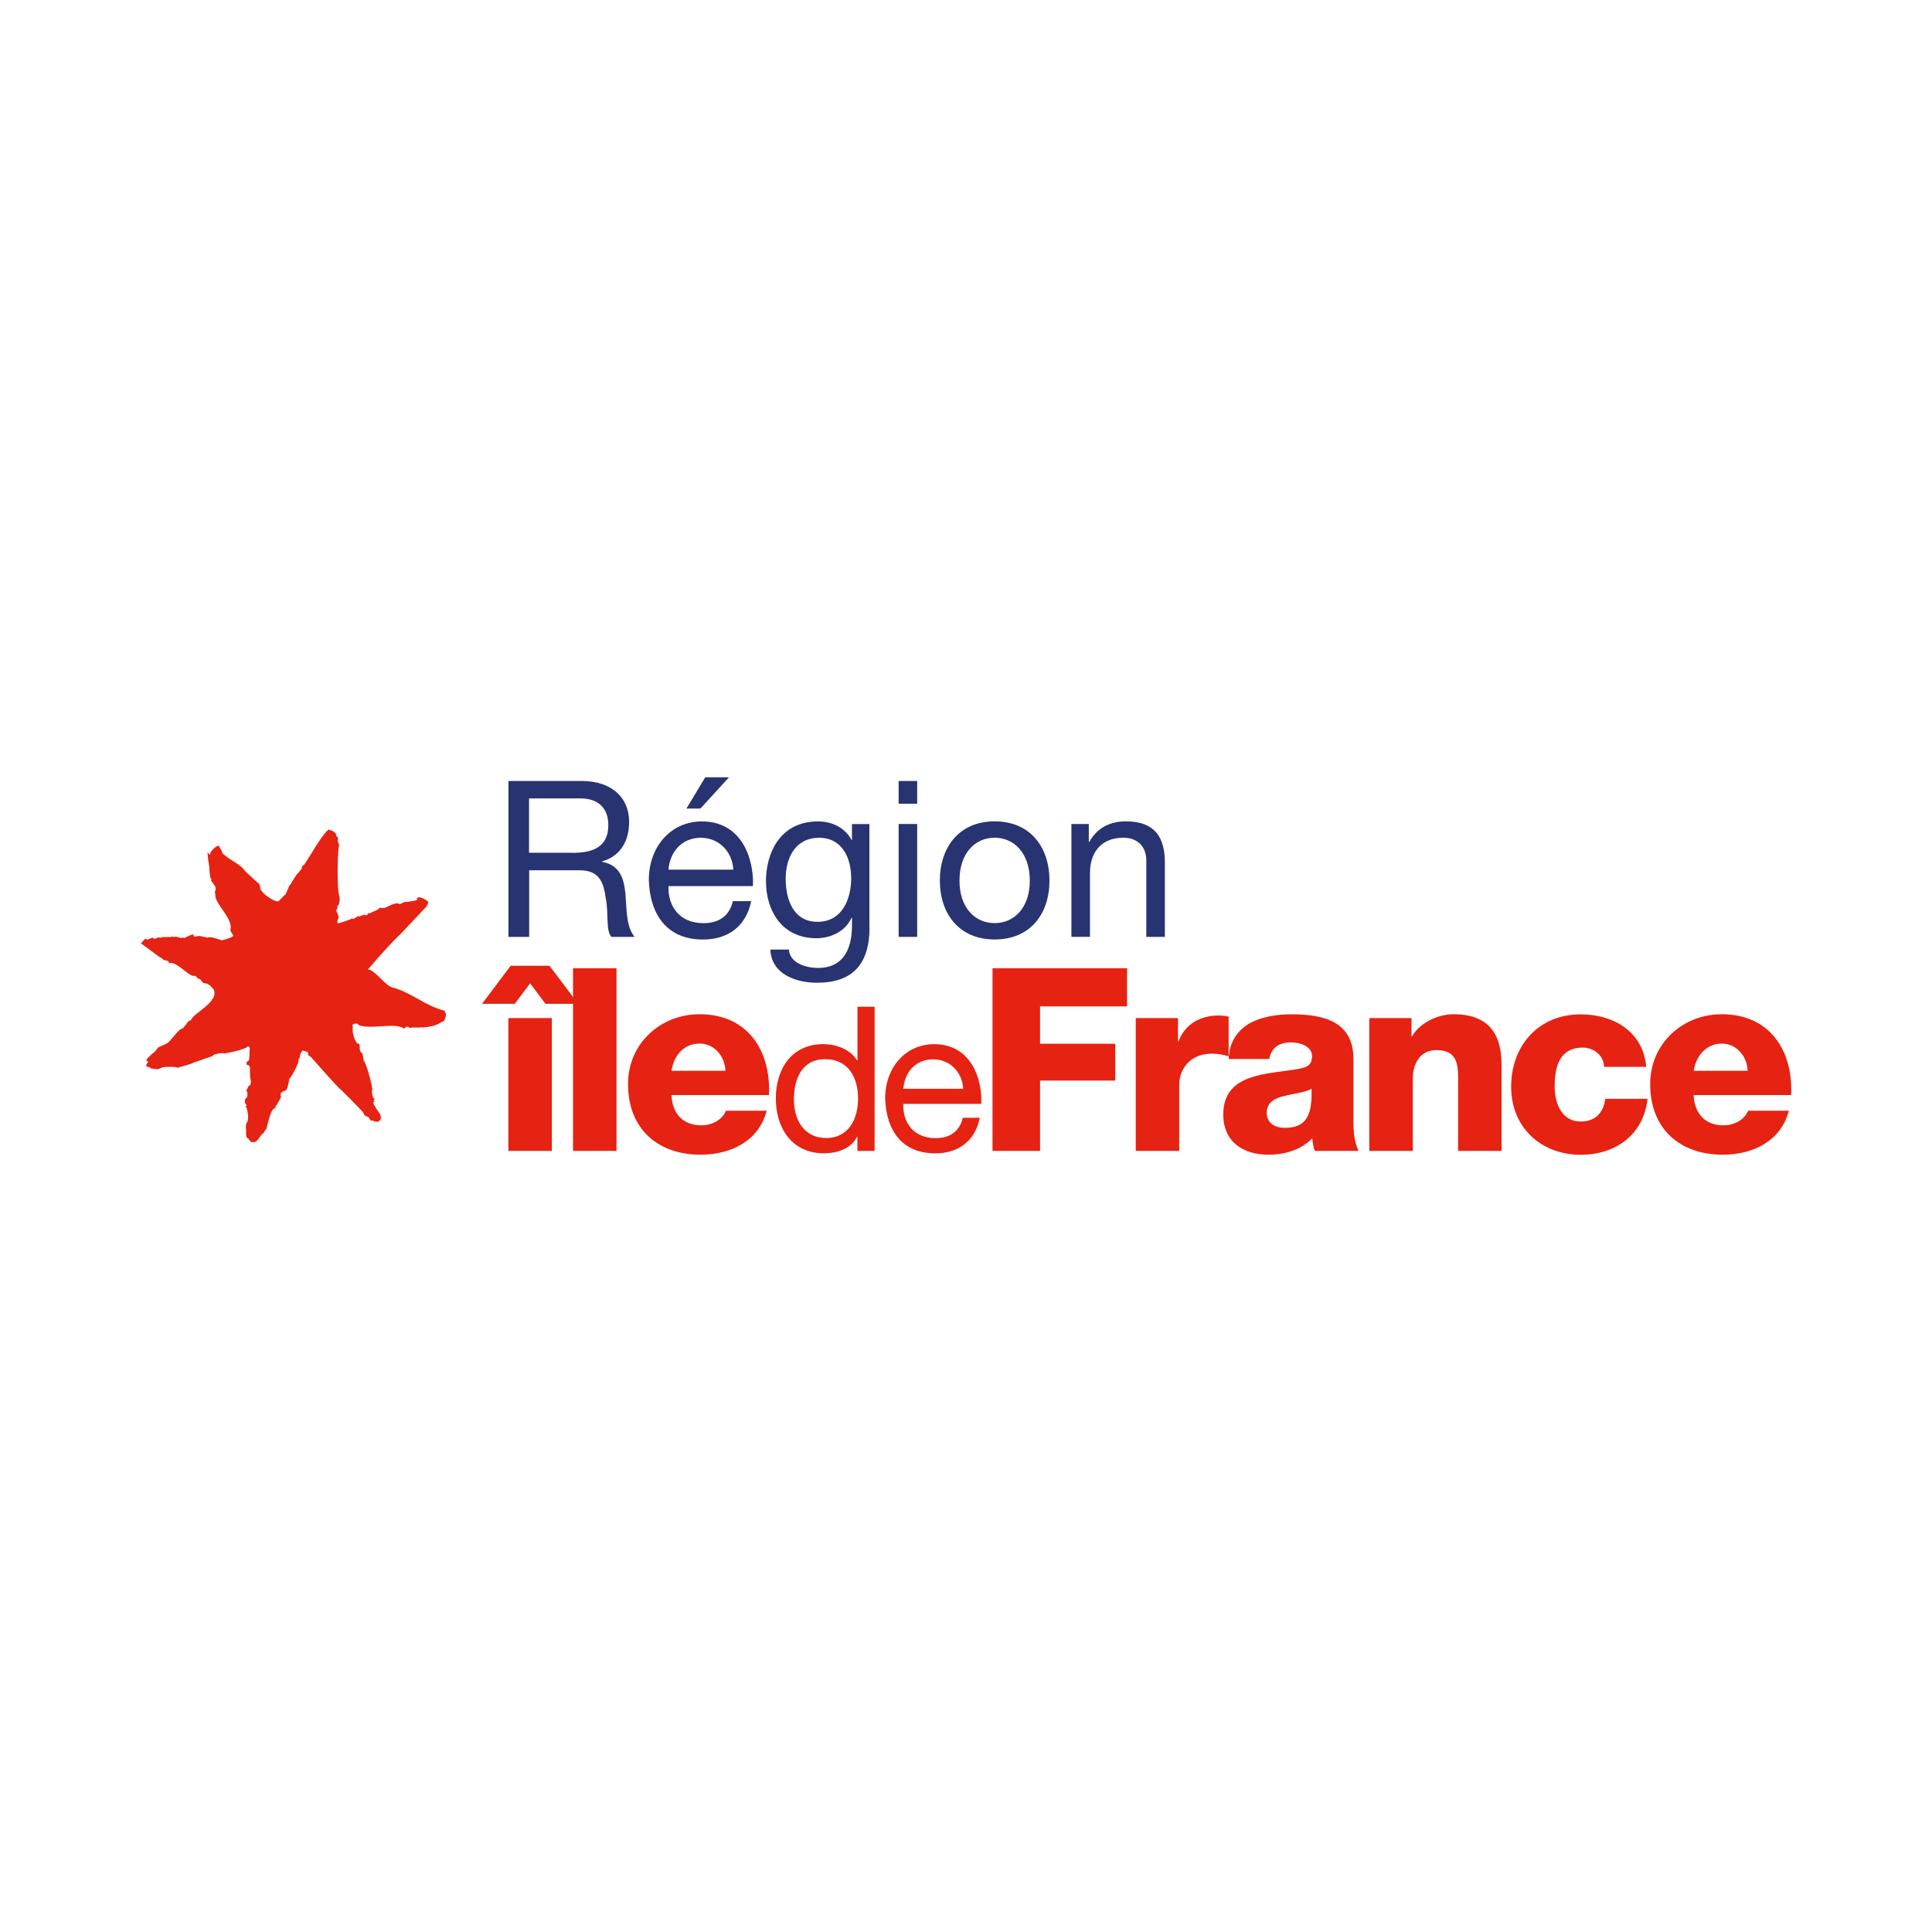 <?xml version="1.0" encoding="UTF-8"?><svg id="uuid-8b005f8a-6a9f-40a8-ab02-f2861b1bc810" xmlns="http://www.w3.org/2000/svg" viewBox="0 0 300 300"><defs><style>.uuid-9febd541-61b7-4a23-8dc3-048d16e4083c{fill:#e62212;}.uuid-fec101b1-8ecc-4404-94e4-919bafcfda97{fill:#283371;}</style></defs><g><path class="uuid-9febd541-61b7-4a23-8dc3-048d16e4083c" d="M79.94,155.87h-5.09l4.45-5.91h6.03l4.45,5.91h-5.08l-2.38-3.18-2.38,3.18m-1,22.84v-20.62h6.75v20.62h-6.75Z"/><polygon class="uuid-9febd541-61b7-4a23-8dc3-048d16e4083c" points="88.98 150.35 95.73 150.35 95.73 178.71 88.98 178.71 88.98 150.35 88.98 150.35"/><path class="uuid-9febd541-61b7-4a23-8dc3-048d16e4083c" d="M104.27,170.05c.12,2.82,1.75,4.69,4.61,4.69,1.62,0,3.21-.76,3.85-2.27h6.32c-1.23,4.77-5.65,6.83-10.25,6.83-6.71,0-11.28-4.05-11.28-10.96,0-6.31,5.04-10.85,11.12-10.85,7.39,0,11.08,5.56,10.77,12.55h-15.14m8.38-3.77c-.12-2.32-1.75-4.22-4.01-4.22-2.38,0-3.97,1.71-4.37,4.22h8.38Z"/><path class="uuid-9febd541-61b7-4a23-8dc3-048d16e4083c" d="M135.8,178.71h-2.66v-2.19h-.06c-.87,1.78-2.95,2.56-5.16,2.56-4.98,0-7.45-3.95-7.45-8.52s2.44-8.43,7.39-8.43c1.66,0,4.04,.62,5.23,2.53h.06v-8.33h2.66v22.36m-7.52-1.98c3.57,0,4.95-3.07,4.95-6.1,0-3.2-1.44-6.14-5.1-6.14s-4.86,3.1-4.86,6.26,1.57,5.98,5.01,5.98h0Z"/><path class="uuid-9febd541-61b7-4a23-8dc3-048d16e4083c" d="M152.14,173.58c-.72,3.57-3.29,5.51-6.92,5.51-5.17,0-7.61-3.57-7.77-8.52,0-4.86,3.2-8.43,7.61-8.43,5.73,0,7.48,5.36,7.32,9.27h-12.12c-.09,2.82,1.51,5.32,5.04,5.32,2.19,0,3.73-1.07,4.2-3.16h2.63m-2.57-4.51c-.12-2.54-2.03-4.57-4.66-4.57-2.79,0-4.45,2.09-4.63,4.57h9.3Z"/><polygon class="uuid-9febd541-61b7-4a23-8dc3-048d16e4083c" points="154.12 150.35 175.01 150.35 175.01 156.27 161.5 156.27 161.5 162.07 173.18 162.07 173.18 167.79 161.5 167.79 161.5 178.71 154.12 178.71 154.12 150.35 154.12 150.35"/><path class="uuid-9febd541-61b7-4a23-8dc3-048d16e4083c" d="M176.36,158.09h6.56v3.62h.07c1-2.62,3.3-4.02,6.2-4.02,.51,0,1.07,.05,1.59,.17v6.15c-.88-.24-1.66-.4-2.58-.4-3.34,0-5.09,2.31-5.09,4.89v10.21h-6.75v-20.62h0Z"/><path class="uuid-9febd541-61b7-4a23-8dc3-048d16e4083c" d="M190.78,164.45c.12-2.69,1.39-4.45,3.21-5.52,1.83-1.03,4.21-1.43,6.56-1.43,4.88,0,9.61,1.07,9.61,6.91v9.02c0,1.75,0,3.65,.8,5.28h-6.8c-.24-.64-.32-1.27-.4-1.95-1.75,1.82-4.33,2.54-6.79,2.54-3.93,0-7.02-1.98-7.02-6.24,0-6.71,7.31-6.19,11.99-7.15,1.15-.24,1.79-.63,1.79-1.91,0-1.55-1.86-2.14-3.26-2.14-1.87,0-3.06,.84-3.38,2.58h-6.31m8.74,10.69c3.21,0,4.29-1.82,4.13-6.07-.95,.59-2.7,.72-4.17,1.11-1.51,.35-2.78,.99-2.78,2.62s1.31,2.34,2.82,2.34h0Z"/><path class="uuid-9febd541-61b7-4a23-8dc3-048d16e4083c" d="M212.62,158.09h6.56v2.82h.08c1.23-2.11,4.01-3.42,6.47-3.42,6.87,0,7.43,5,7.43,7.99v13.23h-6.75v-9.97c0-2.82,.32-5.68-3.38-5.68-2.54,0-3.65,2.14-3.65,4.41v11.24h-6.76v-20.62h0Z"/><path class="uuid-9febd541-61b7-4a23-8dc3-048d16e4083c" d="M249.08,165.65c-.04-1.75-1.59-2.98-3.3-2.98-3.77,0-4.37,3.22-4.37,6.08,0,2.66,1.15,5.4,4.01,5.4,2.34,0,3.54-1.35,3.85-3.53h6.56c-.6,5.52-4.88,8.69-10.37,8.69-6.19,0-10.81-4.25-10.81-10.56s4.17-11.24,10.81-11.24c5.13,0,9.69,2.7,10.17,8.15h-6.56Z"/><path class="uuid-9febd541-61b7-4a23-8dc3-048d16e4083c" d="M262.99,170.05c.12,2.82,1.75,4.69,4.61,4.69,1.62,0,3.22-.76,3.85-2.27h6.32c-1.23,4.77-5.64,6.83-10.25,6.83-6.71,0-11.28-4.05-11.28-10.96,0-6.31,5.05-10.85,11.12-10.85,7.39,0,11.09,5.56,10.77,12.55h-15.13m8.38-3.77c-.12-2.32-1.75-4.22-4.02-4.22s-3.96,1.71-4.36,4.22h8.38Z"/></g><g><path class="uuid-fec101b1-8ecc-4404-94e4-919bafcfda97" d="M78.94,121.27h11.39c4.54,0,7.36,2.48,7.36,6.34,0,2.92-1.29,5.32-4.2,6.14v.07c2.81,.54,3.39,2.61,3.63,4.98,.2,2.37,.07,5.02,1.42,6.68h-3.59c-.92-.98-.41-3.59-.88-5.97-.34-2.37-.92-4.37-4.03-4.37h-7.87v10.34h-3.22v-24.21Zm9.93,11.16c3.02,0,5.59-.78,5.59-4.31,0-2.37-1.29-4.14-4.31-4.14h-8v8.44h6.71Z"/><path class="uuid-fec101b1-8ecc-4404-94e4-919bafcfda97" d="M116.65,139.92c-.78,3.87-3.56,5.97-7.49,5.97-5.59,0-8.24-3.87-8.41-9.22,0-5.26,3.46-9.12,8.24-9.12,6.2,0,8.1,5.8,7.93,10.04h-13.12c-.1,3.05,1.63,5.76,5.46,5.76,2.37,0,4.03-1.15,4.54-3.42h2.85Zm-2.78-4.88c-.14-2.75-2.2-4.95-5.05-4.95-3.02,0-4.81,2.27-5.02,4.95h10.07Zm-4.37-14.34h3.7l-4.44,4.85h-2.17l2.92-4.85Z"/><path class="uuid-fec101b1-8ecc-4404-94e4-919bafcfda97" d="M135.02,143.99c0,5.7-2.61,8.61-8.14,8.61-3.29,0-7.09-1.32-7.26-5.15h2.88c.14,2.1,2.64,2.85,4.54,2.85,3.76,0,5.26-2.71,5.26-6.65v-1.15h-.07c-.95,2.14-3.25,3.19-5.46,3.19-5.22,0-7.83-4.1-7.83-8.88,0-4.14,2.03-9.26,8.1-9.26,2.2,0,4.17,.98,5.22,2.92h.03v-2.51h2.71v16.04Zm-2.85-7.63c0-3.09-1.36-6.27-4.98-6.27s-5.19,3.02-5.19,6.37c0,3.15,1.15,6.68,4.95,6.68s5.22-3.49,5.22-6.78Z"/><path class="uuid-fec101b1-8ecc-4404-94e4-919bafcfda97" d="M142.42,124.8h-2.88v-3.53h2.88v3.53Zm-2.88,3.15h2.88v17.53h-2.88v-17.53Z"/><path class="uuid-fec101b1-8ecc-4404-94e4-919bafcfda97" d="M154.45,127.54c5.56,0,8.51,4.03,8.51,9.19s-2.95,9.15-8.51,9.15-8.51-4.03-8.51-9.15,2.95-9.19,8.51-9.19Zm0,15.8c3.02,0,5.46-2.37,5.46-6.61s-2.44-6.65-5.46-6.65-5.46,2.37-5.46,6.65,2.44,6.61,5.46,6.61Z"/><path class="uuid-fec101b1-8ecc-4404-94e4-919bafcfda97" d="M166.36,127.95h2.71v2.78h.07c1.22-2.17,3.19-3.19,5.7-3.19,4.61,0,6.04,2.64,6.04,6.41v11.53h-2.88v-11.87c0-2.14-1.36-3.53-3.56-3.53-3.49,0-5.19,2.34-5.19,5.49v9.9h-2.88v-17.53Z"/></g><path class="uuid-9febd541-61b7-4a23-8dc3-048d16e4083c" d="M56.4,142.09c-.15,.06-.7,.22-.66,.25-.04-.02-.08-.03-.08-.07,.06-.21-.91,.69-.95,.34-.03-.06,.05,.01-.09-.02,.35,.05-2.16,.84-2.16,.8-.12-.26-.09-.52,.07-.76,.2-.5-.43-1.21-.19-1-.17-.17-.17-.33,0-.51,.11,.08,0-.02,.06-.25,.07-.04-.13-.32,.05-.22,.16-.05,.42-.94,.23-1.57-.41-.96-.24-7.89-.03-7.62,.07-.48-.37-.83-.16-1.19,.02-.36-.33-.38-.28-.62-.19-.73-1.21-.72-1.1-.87-.54,.12-2.55,3.35-2.57,3.43,.12-.12-1.36,2.11-1.33,2.11-.16-.04-.35,.25-.38,.58-.01,.04-.84,1.06-.75,.86-.28,.47-.62,.93-.88,1.41,.2-.13-.36,.39-.28,.38,.01-.06-.64,1.57-.65,1.43,.06-.22-.8,.8-.89,.81-.18,.74-2.92-1.07-2.97-1.9,0-.03-.06-.77-.42-.85,.16,.14-1.95-1.78-1.79-1.63-1.1-1.47-1.97-1.43-3.6-2.85,.01-.02-.38-.93-.66-1.25-.62,.15-1.45,1.11-1.27,1.34-.26,.11-.31-.22-.42-.33-.08,.36,.27,2.44,.27,2.44-.04,.3,.14,1.85,.21,1.62l.12,.13s-.19,.23,.04,.38c.25,.44,.76,.75,.58,1.37-.22,.11,.03,.92-.01,.66-.25,1.28,2.75,3.68,2.33,5.38-.19,.15,.57,1.06,.42,1.02-.26,.3-1.03,.5-1.57,.64-.16,.09-.32,0-.49-.04-.16-.03-1.52-.59-1.9-.33-.01,.04-1.13-.26-1.13-.21,.2-.23-1.27,.31-1.05-.17,.1-.37-1.28,.39-.94,.19-.02,.01-.6,.34-.59,.24,.05-.13-.53-.01-.39,.02-.09-.02-.67-.19-.58-.13-.32-.21-.39,.08-.77-.11-.02,.04-.46,.1-.54,.08-.03,0-.86,.03-.86,0,.07-.03-.73,.23-.79,.02,.03-.04-.63,.46-.82,.15,.08-.26-.74,.21-.87,.23-.1-.02-.52-.2-.44-.07-.07,.04-.59,.67-.59,.67,.1,.03,2.84,2.09,2.41,1.76,0,0,.3,.25,1.02,.67-.11,.31,1.06,.01,.87,.68,1.09-.64,3.32,2.36,4.11,1.89,.1,0,.43,.53,.54,.48-.18-.15,.57,.25,.33,.23,.1,.12,.07,.08,.42,.45,.89-.04,1.27,.7,1.57,.95,.98,1.89-3.09,3.71-3.44,4.67-.01,.05-.01,.09-.07,.07,.05,.04-.57,.27-.64,.56l-.61,.79c-.54-.16-1.92,2.04-2.48,2.32l-1.33,.61s-.19,.18-.31,.37c-.12,.19-.3,.41-.44,.46-.11,.05-.94,.86-.94,.86l-.2,.39,.33,.15s-.21,.25-.25,.36c-.05,.09-.16,.37,.09,.42,.27,.06,.42,.06,.48,.19,.06,.13,1.13,.21,1.21,.19,.08-.03,.61-.26,.61-.26,.51-.16,2.19-.14,2.39,.03-.03,0,2.44-.61,2.51-.81,.08,.01,1.52-.51,1.52-.51,.4-.18,1.3-.33,1.59-.66-.28,.05,1.16-.44,1.57-.24,.13,.07,3.59-.65,3.71-1.1,.28,.03,.31,.29,.33,.3-.08,.46,0,1.73-.18,1.95,0-.18-.49,.33-.32,.6,.35,.11,.33-.02,.55,.49-.1-.23,.02,1.03,0,1.48,.01,.24,.4,1.05-.24,1.36,0,0-.36,.76-.38,.74,.05-.37,.05,.19-.02,.08,.33-.15,.23,.84,.15,.96,.06-.16-.17,.19-.19,.07-.52,1.03,.58,1.14-.06,1.26,.27,.08,.42,1.45,.4,1.25,.06,.46,.02,.9-.12,1.34-.09-.28-.25,.52-.2,.74,.11,.51-.15,1.48,.34,1.71-.07-.2,.37,.47,.37,.47,1.14,.48,1.42-1.01,1.93-1.25,.17-.04,.37-.73,.54-.67,.02-.05,.7-3.34,1.23-3.17-.02,0,.88-1.35,1.07-1.93,0,.04-.44-.47,.48-.87,.44,.15,.65-1.03,.76-1.71,.03-.39,.3-.2,.34-.61,0,.11,.79-1.21,.92-1.76,.13,0,.15-.6,.24-.52-.25-.21,.22-.47,.15-.65,.08-.33,.06-.62,.2-.59,.14-.64,.53-.36,.62-.3,.19,.1,.45-.06,.48,.41-.18,.24,.59,.46,.53,.61-.02-.11,3.7,4.28,4.73,5.12,.05,.04,2.93,2.9,2.81,2.88,.32,.17,.59,.74,.61,.7-.12,.19,.55,.49,.67,.49,.44,.76,.46,.61,.69,.48,.08,.34,.66,.18,.87,.29-.06-.16,.46-.31,.34-.49,.16,.06-.11-.62,.04-.54-.19-.32-1.28-1.77-1.2-2.04,.02-.09,.16-.06,.24-.04-.01-.09-.14-.17-.21-.24,.2,0,.24-.11,.13-.32-.2,.11-.47-1.13-.29-1.31,.07-.32-.89-4.2-1.35-4.58,.03-.14-.16-.99-.19-1.07-.75-.47-.13-1.41-.65-1.57-.12,.23-.66-.65-.74-1.39-.25-.46,0-1.56-.17-1.39-.15-.17,.78-.56,1.01-.06,1.96,.74,5.7-.49,7.06,.56,.32-.6,1.04-.13,.65-.25-.06,.07,.07,.11,.16,.13-.18-.04,1.32-.13,1.54-.01-.58-.14,.85-.05,.79-.07-.51-.11,1.01,.18,2.63-.82,.58-.18,.47-.48,.72-1.04-.1,.47,.15-.47-.34-.77-2.86-.72-5.14-2.83-7.99-3.58-1.11-.24-2.89-2.94-3.84-2.77,1.73-1.97,3.4-3.93,5.18-5.61,.35-.34,3.92-4.19,3.92-4.14,.13-.19,.33-.83,.32-.56,0-.09-.04-.21-.13-.35,0,.05-1.34-1-1.69-.35,.47,.29-.95,.39-1.3,.47-.11,.07-.2,.04-.28,.02-.36-.09-.82,.32-1.06,.37-.52-.47-1.83,.4-2.42,.6,.05-.03-.25,.04-.72-.06-.2,.33-.19,.23-.14,.2-.17,.09-.32,.24-1.02,.48,.08,.03-.44,.25-.64,.2,.02,.09-.08,.34-.39,.28-.23-.06-.2-.15-.29-.06"/></svg>
